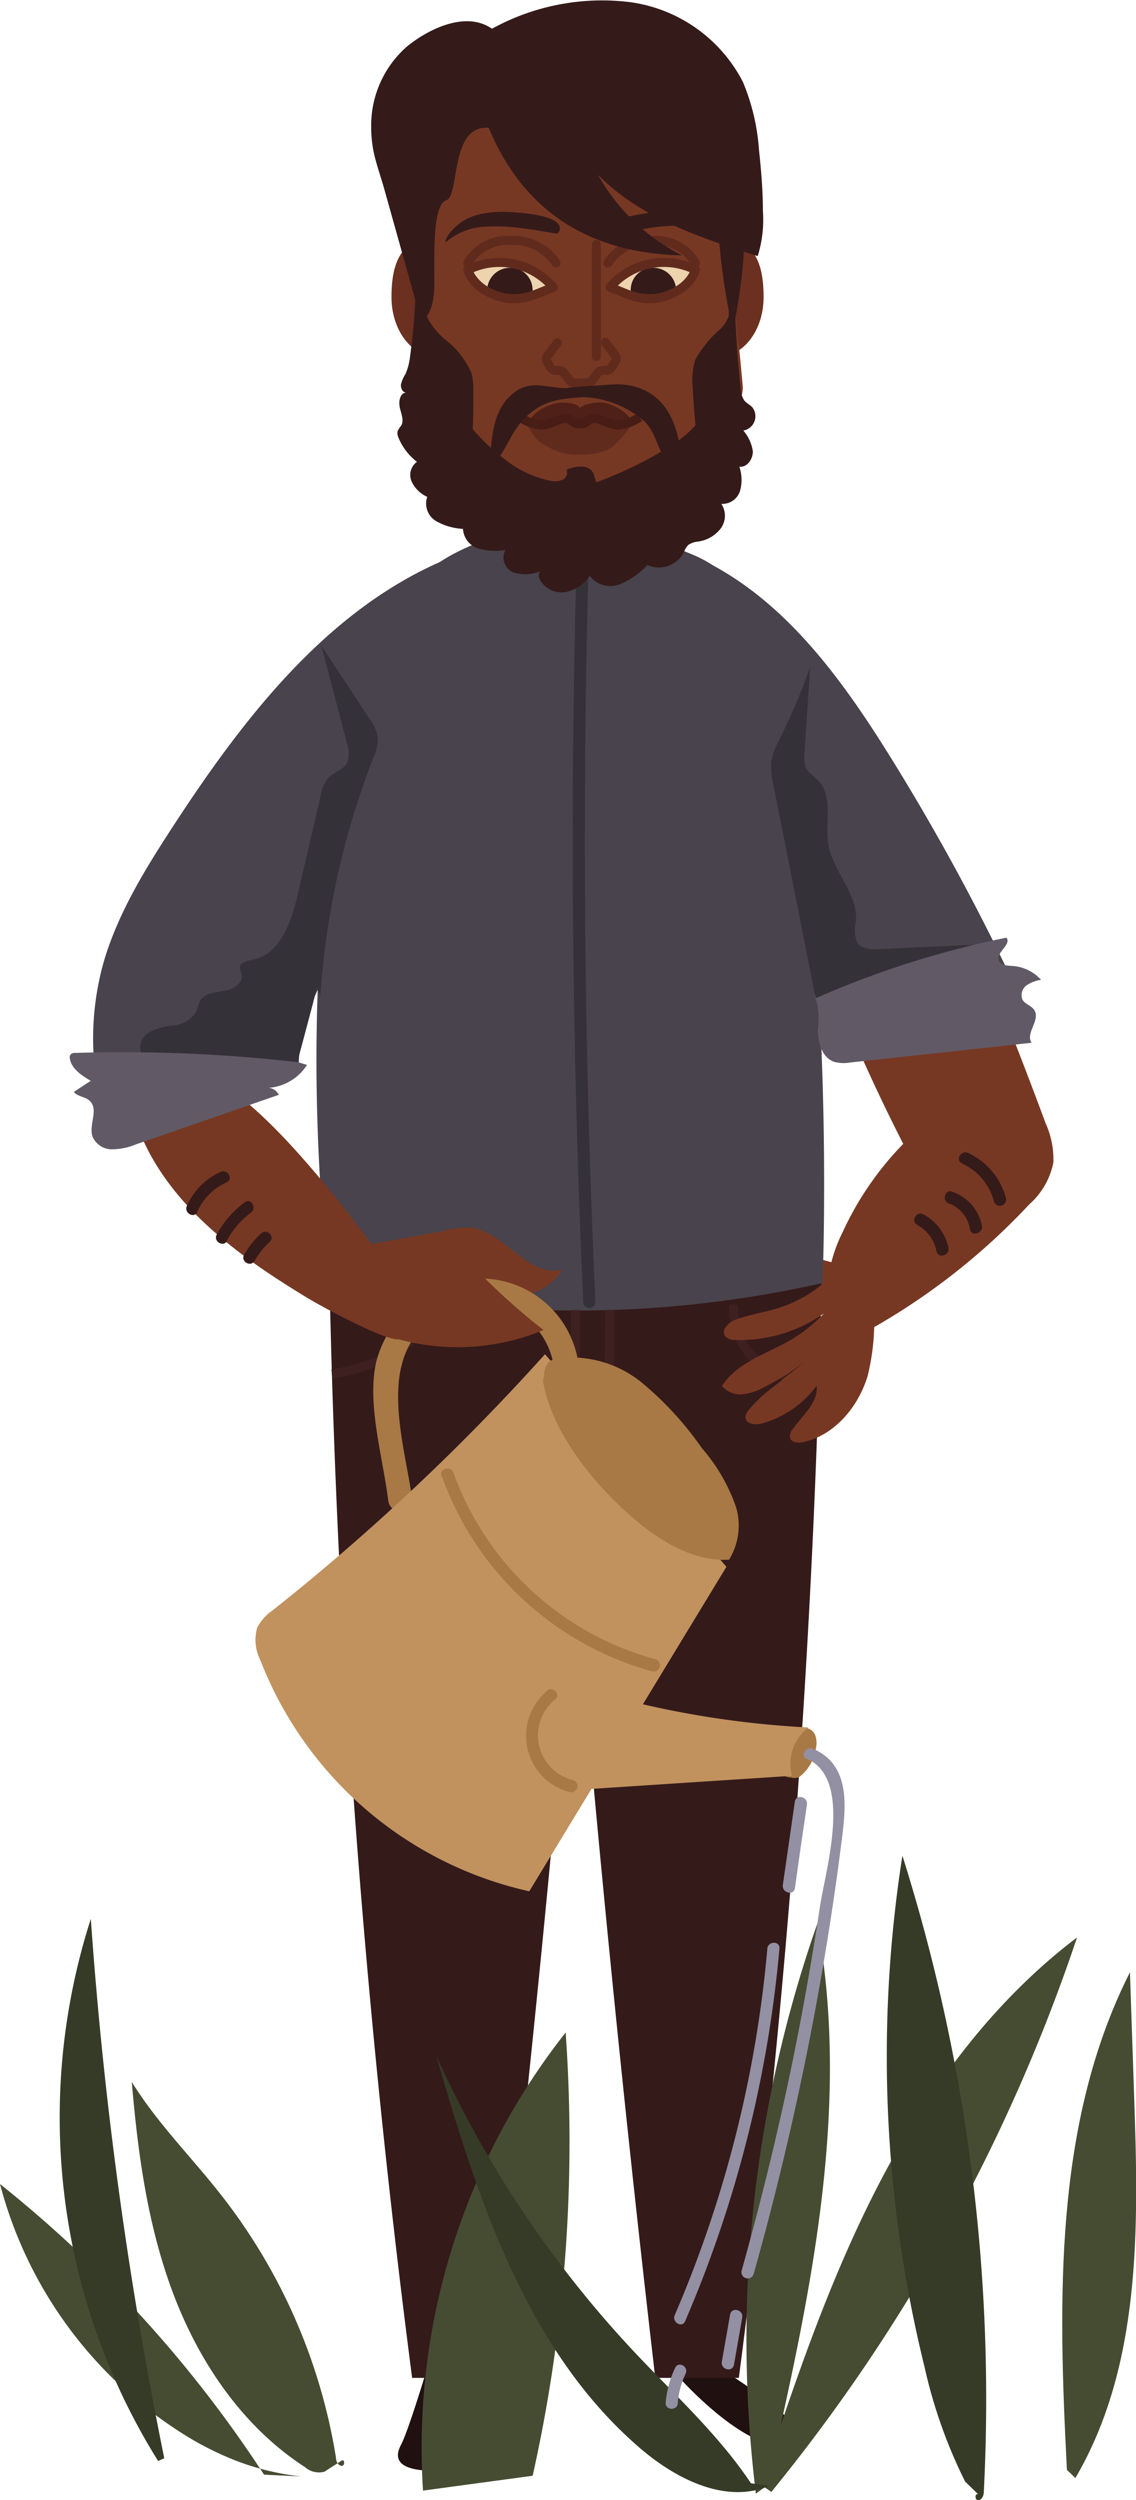 <svg id="OBJECT" xmlns="http://www.w3.org/2000/svg" xmlns:xlink="http://www.w3.org/1999/xlink" viewBox="0 0 94.05 206.96"><defs><style>.cls-1,.cls-8{fill:#edd3ae;}.cls-1,.cls-10{stroke:#602b1d;stroke-linecap:round;stroke-linejoin:round;}.cls-1,.cls-10,.cls-14,.cls-16{stroke-width:0.75px;}.cls-2{fill:#773823;}.cls-3{fill:#211010;}.cls-4{fill:#351a1a;}.cls-5{fill:#6b3020;}.cls-6{fill:#48434c;}.cls-7{fill:#602b1d;}.cls-9{clip-path:url(#clip-path);}.cls-10,.cls-14,.cls-16{fill:none;}.cls-11{clip-path:url(#clip-path-2);}.cls-12{fill:#353138;}.cls-13{fill:#4f2017;}.cls-14{stroke:#471d15;}.cls-14,.cls-16{stroke-miterlimit:10;}.cls-15{fill:#ff542d;}.cls-16{stroke:#3f2020;}.cls-17{fill:#464c32;}.cls-18{fill:#363b27;}.cls-19{fill:#a87945;}.cls-20{fill:#c1925e;}.cls-21{fill:#9490a3;}.cls-22{fill:#615a66;}</style><clipPath id="clip-path" transform="translate(-628.67 -22)"><path class="cls-1" d="M674.48,45.79c-1.43.51-2.21,1.09-3.92.9-2.72-.56-3.16-2.35-3.16-2.35A5.85,5.85,0,0,1,674.48,45.79Z"/></clipPath><clipPath id="clip-path-2" transform="translate(-628.67 -22)"><path class="cls-1" d="M679.17,45.79c1.43.51,2.21,1.09,3.92.9,2.72-.56,3.16-2.35,3.16-2.35A5.85,5.85,0,0,0,679.17,45.79Z"/></clipPath></defs><path class="cls-2" d="M698.93,126.89c-1.58-.47-3.19-.88-4.81-1.24,0,.93,0,1.86,0,2.79a24.88,24.88,0,0,0,4.87.39" transform="translate(-628.67 -22)"/><path class="cls-3" d="M664.15,217.67s-1.66,5.55-2.28,6.71-.26,2.15,2.78,2.15,5.23-.29,4.86-2.49a55.19,55.19,0,0,0-1.82-6.37Z" transform="translate(-628.67 -22)"/><path class="cls-3" d="M694,224.48c-2.91.39-7-3.42-8.87-5.42h0c-.46-.49-.79-.87-1-1.05l-.11-.13h4l.61.39C690.78,219.62,697.32,224,694,224.48Z" transform="translate(-628.67 -22)"/><path class="cls-4" d="M655.87,123.69a842.35,842.35,0,0,0,6.92,95.15l6.92,0q5.41-46.57,8.7-93.41l-19-1.35" transform="translate(-628.67 -22)"/><path class="cls-4" d="M696.76,123.69a842.35,842.35,0,0,1-6.92,95.15l-6.92,0q-5.42-46.57-8.7-93.41l19-1.35" transform="translate(-628.67 -22)"/><path class="cls-5" d="M668.46,46.59c0,2.72-1.65,4.92-3.69,4.92s-3.69-2.2-3.69-4.92.73-4.93,3.69-4.93S668.46,43.87,668.46,46.59Z" transform="translate(-628.67 -22)"/><path class="cls-5" d="M684.51,46.59c0,2.72,1.65,4.92,3.69,4.92s3.69-2.2,3.69-4.92-.73-4.93-3.69-4.93S684.51,43.87,684.51,46.59Z" transform="translate(-628.67 -22)"/><path class="cls-6" d="M691.46,75.12c-1-2.88-2.15-5-3.13-5.82l-.06-.09h0l-.51-.36-.18-.12a9.46,9.46,0,0,0-1.32-.71c-5-2.2-13.41-3.88-20.35,0-.53.3-1,.61-1.54,1h0c-1.77,1.21-3.74,4.75-5,9.12-7.37,19.68-3.47,50.07-3.47,50.07a92.87,92.87,0,0,0,40.87,0S698.22,92.55,691.46,75.12Z" transform="translate(-628.67 -22)"/><path class="cls-5" d="M670.88,67.55a12.42,12.42,0,0,0,6,1.42,9.85,9.85,0,0,0,4.47-1c0-.13,0-.26,0-.38a32.94,32.94,0,0,0-.14-5.15l-5.43-1.84-3.67-1.18-1.85,2v4.92Z" transform="translate(-628.67 -22)"/><path class="cls-7" d="M681.28,60.45l-11,1.14a11.3,11.3,0,0,0,9.3,5.35,5.09,5.09,0,0,0,1.79-.28Z" transform="translate(-628.67 -22)"/><path class="cls-2" d="M690.17,54.07c0,3.49-8.81,10.42-13.61,10.42a10.7,10.7,0,0,1-4.71-1.27c-4.73-2.38-8.89-7.4-8.89-9.15,0,0,.21-2.6.62-6.16.88-7.6,2.67-19.55,5.21-19.55h15.55C688.07,28.36,690.17,54.07,690.17,54.07Z" transform="translate(-628.67 -22)"/><path class="cls-8" d="M674.48,45.79c-1.43.51-2.21,1.09-3.92.9-2.72-.56-3.16-2.35-3.16-2.35A5.85,5.85,0,0,1,674.48,45.79Z" transform="translate(-628.67 -22)"/><g class="cls-9"><path class="cls-4" d="M672.76,45.93a1.88,1.88,0,1,1-1.88-1.76A1.82,1.82,0,0,1,672.76,45.93Z" transform="translate(-628.67 -22)"/></g><path class="cls-10" d="M674.48,45.79c-1.43.51-2.21,1.09-3.92.9-2.72-.56-3.16-2.35-3.16-2.35A5.85,5.85,0,0,1,674.48,45.79Z" transform="translate(-628.67 -22)"/><path class="cls-4" d="M665.54,42.08A5.4,5.4,0,0,1,669,40.76c2.44-.17,5.66.66,5.83.56s.86-1.13-2-1.57-4.93-.2-6.14.77S665.54,42.08,665.54,42.08Z" transform="translate(-628.67 -22)"/><path class="cls-10" d="M667.4,43.77a3.83,3.83,0,0,1,3.65-1.86,4.17,4.17,0,0,1,3.65,1.86" transform="translate(-628.67 -22)"/><path class="cls-8" d="M679.17,45.79c1.43.51,2.21,1.09,3.92.9,2.72-.56,3.16-2.35,3.16-2.35A5.85,5.85,0,0,0,679.17,45.79Z" transform="translate(-628.67 -22)"/><g class="cls-11"><path class="cls-4" d="M680.89,45.93a1.88,1.88,0,1,0,1.88-1.76A1.82,1.82,0,0,0,680.89,45.93Z" transform="translate(-628.67 -22)"/></g><path class="cls-10" d="M679.17,45.79c1.43.51,2.21,1.09,3.92.9,2.72-.56,3.16-2.35,3.16-2.35A5.85,5.85,0,0,0,679.17,45.79Z" transform="translate(-628.67 -22)"/><path class="cls-4" d="M688.2,41.9a5,5,0,0,0-3.36-1.2c-2.32-.09-5.35.85-5.52.76s-.85-1.1,1.88-1.64,4.68-.37,5.85.56S688.2,41.9,688.2,41.9Z" transform="translate(-628.67 -22)"/><path class="cls-10" d="M686.25,43.77a3.83,3.83,0,0,0-3.65-1.86A4.17,4.17,0,0,0,679,43.77" transform="translate(-628.67 -22)"/><line class="cls-10" x1="49.37" y1="20.24" x2="49.37" y2="29.51"/><path class="cls-7" d="M681.13,56.88s-3.1-.67-4.3-.76-3.05,0-3.05,0l-1.6.78s.67,1.58,1.71,2h0a4.68,4.68,0,0,0,2.91.73c2,0,2.68-.73,2.68-.73h0A9.19,9.19,0,0,0,681.13,56.88Z" transform="translate(-628.67 -22)"/><path class="cls-12" d="M676.37,69.61q-.78,30.09.59,60.18c0,.64,1,.65,1,0q-1.37-30.06-.59-60.18c0-.64-1-.64-1,0Z" transform="translate(-628.67 -22)"/><path class="cls-13" d="M681.05,56.87a3.88,3.88,0,0,0-2.56-1.56c-1.41,0-1.82.48-1.82.48s-.06-.47-1.55-.47a3.79,3.79,0,0,0-2.58,1.39s-.32.3.65.46,1.68-.56,2.25-.54.91.47,1.23.45.84-.52,1.22-.45,1.75.47,2.22.54A1.43,1.43,0,0,0,681.05,56.87Z" transform="translate(-628.67 -22)"/><path class="cls-14" d="M681.62,56.54a3.79,3.79,0,0,1-1.72.65c-.78,0-1.49-.56-2-.56s-.66.45-1.08.45h-.29c-.42,0-.56-.45-1.08-.45s-1.23.56-2,.56a3.79,3.79,0,0,1-1.72-.65" transform="translate(-628.67 -22)"/><path class="cls-10" d="M678.78,50.33l.82,1.08a.47.47,0,0,1,0,.55l-.33.48a.53.53,0,0,1-.44.22h-.24a.56.56,0,0,0-.42.2l-.49.64a.55.55,0,0,1-.42.2h-1a.56.56,0,0,1-.42-.2l-.49-.64a.55.55,0,0,0-.42-.2h-.24a.5.5,0,0,1-.43-.22L674,52a.47.47,0,0,1,0-.55l.82-1.08" transform="translate(-628.67 -22)"/><path class="cls-15" d="M679.7,92.24" transform="translate(-628.67 -22)"/><path class="cls-16" d="M676.29,152.5a12.71,12.71,0,0,0,2.88-8.72c-.11-5.63,0-13.33,0-13.33" transform="translate(-628.67 -22)"/><line class="cls-16" x1="59.31" y1="129.88" x2="48.03" y2="130.5"/><path class="cls-16" d="M656.15,135.73s7.62-.95,8-5.77" transform="translate(-628.67 -22)"/><path class="cls-16" d="M689.43,130s-.76,5.85,7,6.34" transform="translate(-628.67 -22)"/><polyline class="cls-16" points="47.63 108.45 47.63 130.5 37.02 129.26"/><path class="cls-17" d="M655.54,226.6a1.72,1.72,0,0,1-1.6-.36c-5.08-3.28-8.68-8.52-10.85-14.17s-3-11.71-3.51-17.73c2.11,3.42,5,6.28,7.47,9.45a47.43,47.43,0,0,1,9.43,21.62c0,.3.16.68.47.71s.25-.62,0-.43" transform="translate(-628.67 -22)"/><path class="cls-17" d="M663.69,228.17a55.52,55.52,0,0,1,11.81-37.92,127,127,0,0,1-2.73,36.69" transform="translate(-628.67 -22)"/><path class="cls-17" d="M691.25,228.42a104.07,104.07,0,0,1,5.09-47.19c2.84,15.42-.67,31.22-4.16,46.51" transform="translate(-628.67 -22)"/><path class="cls-17" d="M691.67,227.68c2.77-8.42,5.62-16.85,9.68-24.73s9.42-15.22,16.49-20.57a146.2,146.2,0,0,1-25.31,45.9" transform="translate(-628.67 -22)"/><path class="cls-18" d="M708.57,227.42a41.47,41.47,0,0,1-3.37-9.54,107.32,107.32,0,0,1-1.82-42.27,149.39,149.39,0,0,1,6.74,52.67c0,.3-.16.66-.46.68s-.3-.61,0-.48" transform="translate(-628.67 -22)"/><path class="cls-17" d="M653.62,227a21.5,21.5,0,0,1-5.4-1.3,26.14,26.14,0,0,1-4.84-2.51,34.92,34.92,0,0,1-14.71-20.4,102.19,102.19,0,0,1,21.86,24.06" transform="translate(-628.67 -22)"/><path class="cls-18" d="M692.35,227.78c-3.59,1.51-7.68-.55-10.64-3.08-9.42-8.06-13.47-20.6-16.92-32.52a90.24,90.24,0,0,0,16.42,24.54c3.32,3.53,6.94,6.81,9.63,10.84" transform="translate(-628.67 -22)"/><path class="cls-17" d="M717,226.45c-.72-14-1.1-28.69,5.22-41.19.12,3.47.23,6.94.35,10.42.37,10.75.58,22.17-4.87,31.45" transform="translate(-628.67 -22)"/><path class="cls-18" d="M641.76,225.72a53.71,53.71,0,0,1-5.57-44.88,344.2,344.2,0,0,0,6.08,44.65" transform="translate(-628.67 -22)"/><path class="cls-2" d="M664.06,124.44a6.92,6.92,0,0,1,3.72-.8c2.77.46,4.69,4.18,7.41,3.47a4.27,4.27,0,0,1-4.54,2,7.63,7.63,0,0,1-4.33-2.85" transform="translate(-628.67 -22)"/><path class="cls-19" d="M676.54,134.75a8.17,8.17,0,0,0-11.73-6.05,9.25,9.25,0,0,0-5,6.07c-.78,3.49.58,7.94,1,11.44.17,1.26,2.17,1.28,2,0-.58-4.43-2.76-10.8.86-14.33,3.78-3.69,10.14-2,10.88,3.4.17,1.27,2.1.73,1.93-.53Z" transform="translate(-628.67 -22)"/><path class="cls-2" d="M659.32,125l5.94-1.08a53.78,53.78,0,0,0,8.41,8.18,18.57,18.57,0,0,1-14.83-.26" transform="translate(-628.67 -22)"/><path class="cls-19" d="M694.82,165.17a.93.93,0,0,1,1.35.49,1.9,1.9,0,0,1,.06,1,3.68,3.68,0,0,1-1.23,2.31,1.06,1.06,0,0,1-.26.17,1,1,0,0,1-.57,0,1.26,1.26,0,0,1-1.07-.61,2.26,2.26,0,0,1,.08-1.55" transform="translate(-628.67 -22)"/><path class="cls-20" d="M673.79,134.1a184.1,184.1,0,0,1-22.52,21.18,4.07,4.07,0,0,0-1.3,1.44,3.71,3.71,0,0,0,.26,2.72,31.14,31.14,0,0,0,22.26,19.12l16.32-26.86" transform="translate(-628.67 -22)"/><path class="cls-20" d="M676,170.19,694.24,169a3.71,3.71,0,0,1,1.38-4,78.33,78.33,0,0,1-13.63-1.9c-1.59-.37-3.29-.78-4.83-.24a4.13,4.13,0,0,0-1.29,7.06" transform="translate(-628.67 -22)"/><path class="cls-19" d="M680.46,147.11c2.55,2.34,5.55,4.19,8.57,4a5.41,5.41,0,0,0,.6-4.28,14.66,14.66,0,0,0-2.84-4.94,27.16,27.16,0,0,0-5-5.45,9.22,9.22,0,0,0-6.94-2,1.37,1.37,0,0,0-.74.31,1.5,1.5,0,0,0-.38.87c0,.24-.07.48-.1.72C674.35,140.48,677.56,144.45,680.46,147.11Z" transform="translate(-628.67 -22)"/><path class="cls-19" d="M665.25,144.19a25.71,25.71,0,0,0,17.41,16.16.5.5,0,0,0,.27-1,24.64,24.64,0,0,1-16.72-15.45c-.22-.6-1.18-.35-1,.26Z" transform="translate(-628.67 -22)"/><path class="cls-19" d="M673.94,162a4.82,4.82,0,0,0,1.89,8.35.5.5,0,0,0,.26-1,3.81,3.81,0,0,1-1.44-6.68c.48-.43-.23-1.13-.71-.71Z" transform="translate(-628.67 -22)"/><path class="cls-21" d="M695.44,167.57c3.88,1.67,1.59,9.11,1.11,12.28q-.75,5-1.71,10c-1.3,6.77-2.91,13.47-4.77,20.11a.5.5,0,0,0,1,.26,248.25,248.25,0,0,0,5.63-24.83q1-5.75,1.72-11.55c.33-2.71.49-5.82-2.44-7.08-.59-.25-1.1.61-.51.86Z" transform="translate(-628.67 -22)"/><path class="cls-21" d="M694.48,171.11l-1,6.94c-.08.63.88.9,1,.27q.48-3.48,1-6.94c.09-.63-.87-.9-1-.27Z" transform="translate(-628.67 -22)"/><path class="cls-21" d="M692.2,183.3a98.72,98.72,0,0,1-7.67,30.35c-.25.58.61,1.09.86.5a100.41,100.41,0,0,0,7.81-30.85c.06-.64-.94-.64-1,0Z" transform="translate(-628.67 -22)"/><path class="cls-21" d="M689.12,213.57l-.69,3.94c-.11.63.85.9,1,.27l.69-3.94c.11-.63-.85-.9-1-.27Z" transform="translate(-628.67 -22)"/><path class="cls-21" d="M684.57,218a8.45,8.45,0,0,0-.79,2.92c0,.64,1,.63,1,0a7,7,0,0,1,.65-2.42c.28-.58-.58-1.08-.86-.5Z" transform="translate(-628.67 -22)"/><path class="cls-2" d="M661.32,127.62s-9-13.08-14.59-16a2.85,2.85,0,0,0-1.43-.44,3.12,3.12,0,0,0-1.38.55l-3.43,2.06a1.13,1.13,0,0,0-.59.59,1.08,1.08,0,0,0,.09.68c2.26,6.36,8.08,10.7,13.85,14.21,1.6,1,6.87,3.78,7.84,3.59.69-.67,1.73-1.69,2.57-2.47" transform="translate(-628.67 -22)"/><path class="cls-6" d="M648.41,112.6c1.65-.71,3.3-1.45,5-2.11a13.48,13.48,0,0,1,.23-2.68C655,100.73,661.9,95,669.5,94.61l-.8-27.41c-11.52,3.39-19.28,13.37-25.62,23.07-2.32,3.56-4.59,7.21-5.79,11.24a23.3,23.3,0,0,0,.79,15.19C641.43,115.2,645.09,114.05,648.41,112.6Z" transform="translate(-628.67 -22)"/><path class="cls-4" d="M669.13,32.58c3.75,9,11.14,10.44,16,10.56a16.5,16.5,0,0,1-6.95-6.67c3.5,3.57,8.46,5.21,13.22,6.73a10.12,10.12,0,0,0,.43-3.76c0-1.67-.14-3.34-.32-5a17.73,17.73,0,0,0-1.34-5.67,12.4,12.4,0,0,0-9.31-6.59,18.9,18.9,0,0,0-11.46,2.2c-2.06-1.45-5.06-.12-7,1.44a8.68,8.68,0,0,0-3,6.66c0,2.14.54,3.23,1.12,5.3l2.4,8.57.59,2.22s1.12-.25,1.12-3.12-.12-6.5,1-6.88S665.88,32.33,669.13,32.58Z" transform="translate(-628.67 -22)"/><path class="cls-4" d="M688.1,40.33a54,54,0,0,0,1.24,9,42.83,42.83,0,0,0,1-8.88,2.55,2.55,0,0,0-.49-1.86" transform="translate(-628.67 -22)"/><path class="cls-4" d="M663.82,48.08a16.88,16.88,0,0,0,6.72,12,8.82,8.82,0,0,0,3.71,1.72,1.62,1.62,0,0,0,1-.09.65.65,0,0,0,.32-.84c.76-.28,1.79-.46,2.19.24.14.25.15.56.3.81a34.3,34.3,0,0,0,5.54-2.64A11.08,11.08,0,0,0,686.45,57a9.31,9.31,0,0,0,1.45-2.59A16.43,16.43,0,0,0,689,47.83l.53,0c.08,2.11.24,4.22.46,6.32a1.91,1.91,0,0,0,.3,1c.18.23.46.35.66.56a1.2,1.2,0,0,1-.74,1.93,3.38,3.38,0,0,1,.79,1.73c0,.64-.48,1.35-1.12,1.26a3.37,3.37,0,0,1,.06,2,1.53,1.53,0,0,1-1.55,1.08,1.78,1.78,0,0,1-.06,2.05,2.88,2.88,0,0,1-1.85,1.07,1.64,1.64,0,0,0-.85.3,2.14,2.14,0,0,0-.37.64,2.33,2.33,0,0,1-3,1A6.26,6.26,0,0,1,680,70.36a2.14,2.14,0,0,1-2.5-.69,3.2,3.2,0,0,1-2,1.34,2.06,2.06,0,0,1-2.12-1c-.13-.24-.17-.59.06-.74a3.22,3.22,0,0,1-2.24.12,1.31,1.31,0,0,1-.68-1.86,5.24,5.24,0,0,1-2.23-.12A1.81,1.81,0,0,1,667,65.78a5.07,5.07,0,0,1-2.24-.65,1.7,1.7,0,0,1-.72-2,2.61,2.61,0,0,1-1.29-1.27,1.34,1.34,0,0,1,.44-1.63,4.84,4.84,0,0,1-1.53-2,.88.88,0,0,1-.07-.55,2.39,2.39,0,0,1,.29-.44c.26-.44,0-1-.11-1.5s0-1.21.53-1.24c-.3,0-.48-.39-.43-.7a2.84,2.84,0,0,1,.37-.84,5,5,0,0,0,.38-1.47A49.45,49.45,0,0,0,663.1,45" transform="translate(-628.67 -22)"/><path class="cls-4" d="M675.73,54.51c-.77.17-1.54-.28-2.32-.36a3.29,3.29,0,0,0-3,1.91,9.06,9.06,0,0,0-.77,3.66,8.39,8.39,0,0,0,.84-1.37,10.68,10.68,0,0,1,1.08-2.1,4.59,4.59,0,0,1,2.74-1.48c1-.21,2.11-.22,3.17-.34a9.75,9.75,0,0,1,4-.08,4.45,4.45,0,0,1,2.58,2.47,8,8,0,0,1,.58,3.6,2.92,2.92,0,0,1-1.14-1.52,8.58,8.58,0,0,0-.78-1.78,4.66,4.66,0,0,0-1.3-1.16,8.48,8.48,0,0,0-5.81-1.4" transform="translate(-628.67 -22)"/><path class="cls-4" d="M675.73,54.14c-1.94,0-3.24-.86-4.83.64-1.33,1.26-1.51,3.22-1.64,4.94,0,.4.51.47.7.19.93-1.35,1.28-2.63,2.58-3.69,1.56-1.28,3-1.2,4.93-1.41,1.49-.17,3-.53,4.5.16,2,.94,2.32,3.55,2.31,5.45l.64-.26c-1.56-1.27-1.51-3.35-3.3-4.53a9.09,9.09,0,0,0-6-1.44c-.48,0-.48.8,0,.75a8.13,8.13,0,0,1,6.47,2c1.08,1.15,1,2.72,2.3,3.75a.38.38,0,0,0,.64-.27c0-3.81-1.79-6.93-5.94-6.58-2,.17-4.59.14-6.4,1.07s-2.25,3-3.38,4.62l.7.19c.12-1.49.21-3.33,1.42-4.41s2.86-.43,4.3-.42a.38.38,0,0,0,0-.75Z" transform="translate(-628.67 -22)"/><path class="cls-4" d="M663.78,46.78c-.17,1.23.71,2.36,1.61,3.22a7.11,7.11,0,0,1,2.31,2.88,5.52,5.52,0,0,1,.16,1.57c0,1.31,0,2.63-.11,3.95,0,.59-.2,1.32-.78,1.44a1.23,1.23,0,0,1-1.12-.59c-1.41-1.73-1.7-4.08-1.93-6.3" transform="translate(-628.67 -22)"/><path class="cls-4" d="M689.06,46.42a2.84,2.84,0,0,1-.82,2.88,9.41,9.41,0,0,0-2,2.46,5.71,5.71,0,0,0-.22,2.37q.16,3,.55,6c.55-.12.84-.7,1.06-1.22a19.85,19.85,0,0,0,1.24-3.46A21.55,21.55,0,0,0,689.3,52c.05-1.09.11-2.19.17-3.28" transform="translate(-628.67 -22)"/><path class="cls-12" d="M655.19,104.45a66.74,66.74,0,0,1,4.38-19.71,3.63,3.63,0,0,0,.37-1.79,3.51,3.51,0,0,0-.66-1.41l-4-6.09,2.13,8.13a2.24,2.24,0,0,1,0,1.55c-.32.61-1.11.78-1.58,1.28a3,3,0,0,0-.6,1.41l-1.92,8.27c-.52,2.25-1.46,4.93-3.73,5.36-.44.09-1.05.21-1.06.67a2.38,2.38,0,0,0,.15.5c.2.74-.69,1.29-1.45,1.41s-1.67.19-2,.86a7.19,7.19,0,0,0-.28.82,2.45,2.45,0,0,1-1.91,1.18,4.79,4.79,0,0,0-2.21.69c-.61.48-.78,1.59-.11,2a1.69,1.69,0,0,0,.58.17l9.33,1.61a2.5,2.5,0,0,0,2.07-.26,2.45,2.45,0,0,0,.62-1.28c.54-2,1.07-4,1.61-6.07" transform="translate(-628.67 -22)"/><path class="cls-22" d="M653.35,109.93a127.75,127.75,0,0,0-18.45-.77.48.48,0,0,0-.37.11.4.4,0,0,0-.07.38c.14.85,1,1.39,1.72,1.82l-1.4.92c.33.4,1,.4,1.34.76.72.7-.1,1.95.2,2.91a1.74,1.74,0,0,0,1.58,1.08,5.21,5.21,0,0,0,2-.4l11.85-4.11a1,1,0,0,0-.85-.58,4.12,4.12,0,0,0,3.19-1.9" transform="translate(-628.67 -22)"/><path class="cls-2" d="M709.89,101.34q2.8,6.75,5.35,13.65a7.25,7.25,0,0,1,.64,3.24,6.24,6.24,0,0,1-2,3.47,54.54,54.54,0,0,1-15.06,11.36,5.45,5.45,0,0,1-1.67-4.37,12.22,12.22,0,0,1,1.3-4.73,25.86,25.86,0,0,1,5-7.27,155.4,155.4,0,0,1-8.5-20" transform="translate(-628.67 -22)"/><path class="cls-6" d="M686.59,68.24c6.91,3.28,11.66,9.79,15.7,16.27a187.29,187.29,0,0,1,10.42,19.14,39.72,39.72,0,0,0-17.63,3.64" transform="translate(-628.67 -22)"/><path class="cls-2" d="M697.39,127.72a10.74,10.74,0,0,1-4.15,2.52c-1.21.39-2.48.56-3.66,1-.59.22-1.24.85-.88,1.36a1.1,1.1,0,0,0,.88.32,12.09,12.09,0,0,0,7.31-2.2A13,13,0,0,1,694,133c-2,1.12-4.34,1.83-5.56,3.73a2,2,0,0,0,1.69.69,4.72,4.72,0,0,0,1.8-.59,20.67,20.67,0,0,0,3.78-2.44l-3.08,2.47a11.27,11.27,0,0,0-2,1.9.88.88,0,0,0-.24.56c0,.57.83.66,1.38.51a8.48,8.48,0,0,0,4.51-3.12c.15,1.4-1.18,2.45-2,3.62a.81.81,0,0,0-.19.72c.13.38.67.41,1.07.33,2.6-.56,4.54-2.89,5.33-5.43a18.81,18.81,0,0,0,.26-7.91" transform="translate(-628.67 -22)"/><path class="cls-4" d="M645,122.32a4.78,4.78,0,0,1,2.44-2.45c.58-.26.07-1.13-.51-.86a5.54,5.54,0,0,0-2.79,2.81c-.26.58.6,1.09.86.5Z" transform="translate(-628.67 -22)"/><path class="cls-4" d="M647.45,124.71a6.91,6.91,0,0,1,2-2.33c.51-.38,0-1.25-.51-.86a8,8,0,0,0-2.33,2.68c-.3.57.56,1.08.87.51Z" transform="translate(-628.67 -22)"/><path class="cls-4" d="M649.76,126.37A6.18,6.18,0,0,1,651,124.8c.48-.43-.23-1.14-.71-.7a7.28,7.28,0,0,0-1.41,1.76c-.32.56.55,1.07.86.51Z" transform="translate(-628.67 -22)"/><path class="cls-4" d="M704.58,123.39a3.12,3.12,0,0,1,1.62,2.19c.13.63,1.09.36,1-.27a4.08,4.08,0,0,0-2.09-2.79c-.57-.3-1.07.57-.5.87Z" transform="translate(-628.67 -22)"/><path class="cls-4" d="M707.2,121.61a2.72,2.72,0,0,1,1.77,2.15c.12.63,1.08.36,1-.27a3.75,3.75,0,0,0-2.48-2.85c-.6-.21-.87.75-.26,1Z" transform="translate(-628.67 -22)"/><path class="cls-4" d="M708.28,118.3a4.75,4.75,0,0,1,2.67,3.13.5.5,0,0,0,1-.26,5.73,5.73,0,0,0-3.13-3.73c-.58-.27-1.09.59-.51.86Z" transform="translate(-628.67 -22)"/><path class="cls-12" d="M696.39,105.62q-1.85-9.36-3.7-18.71a5.89,5.89,0,0,1-.16-1.91,6.13,6.13,0,0,1,.66-1.76,54.69,54.69,0,0,0,2.55-6c-.16,2.38-.31,4.77-.47,7.16a2.51,2.51,0,0,0,.09,1.06c.21.53.75.81,1.12,1.23,1.18,1.31.47,3.45.77,5.23.38,2.24,2.43,4,2.29,6.3a3,3,0,0,0,.07,1.75c.35.6,1.14.63,1.8.6l8.76-.4a41,41,0,0,1-12.85,5.4" transform="translate(-628.67 -22)"/><path class="cls-22" d="M696.24,104.62a76.86,76.86,0,0,1,15.75-5c.46.54-.86,1.2-.63,1.88.13.41.68.43,1.11.46a3.51,3.51,0,0,1,2.39,1.15,2.8,2.8,0,0,0-1.22.47,1,1,0,0,0-.32,1.17c.22.39.78.5,1,.9.48.8-.78,1.91-.24,2.67l-15,1.63a3,3,0,0,1-1.37-.06c-1-.36-1.33-1.61-1.33-2.68a5.8,5.8,0,0,0-.4-3.11" transform="translate(-628.67 -22)"/></svg>
